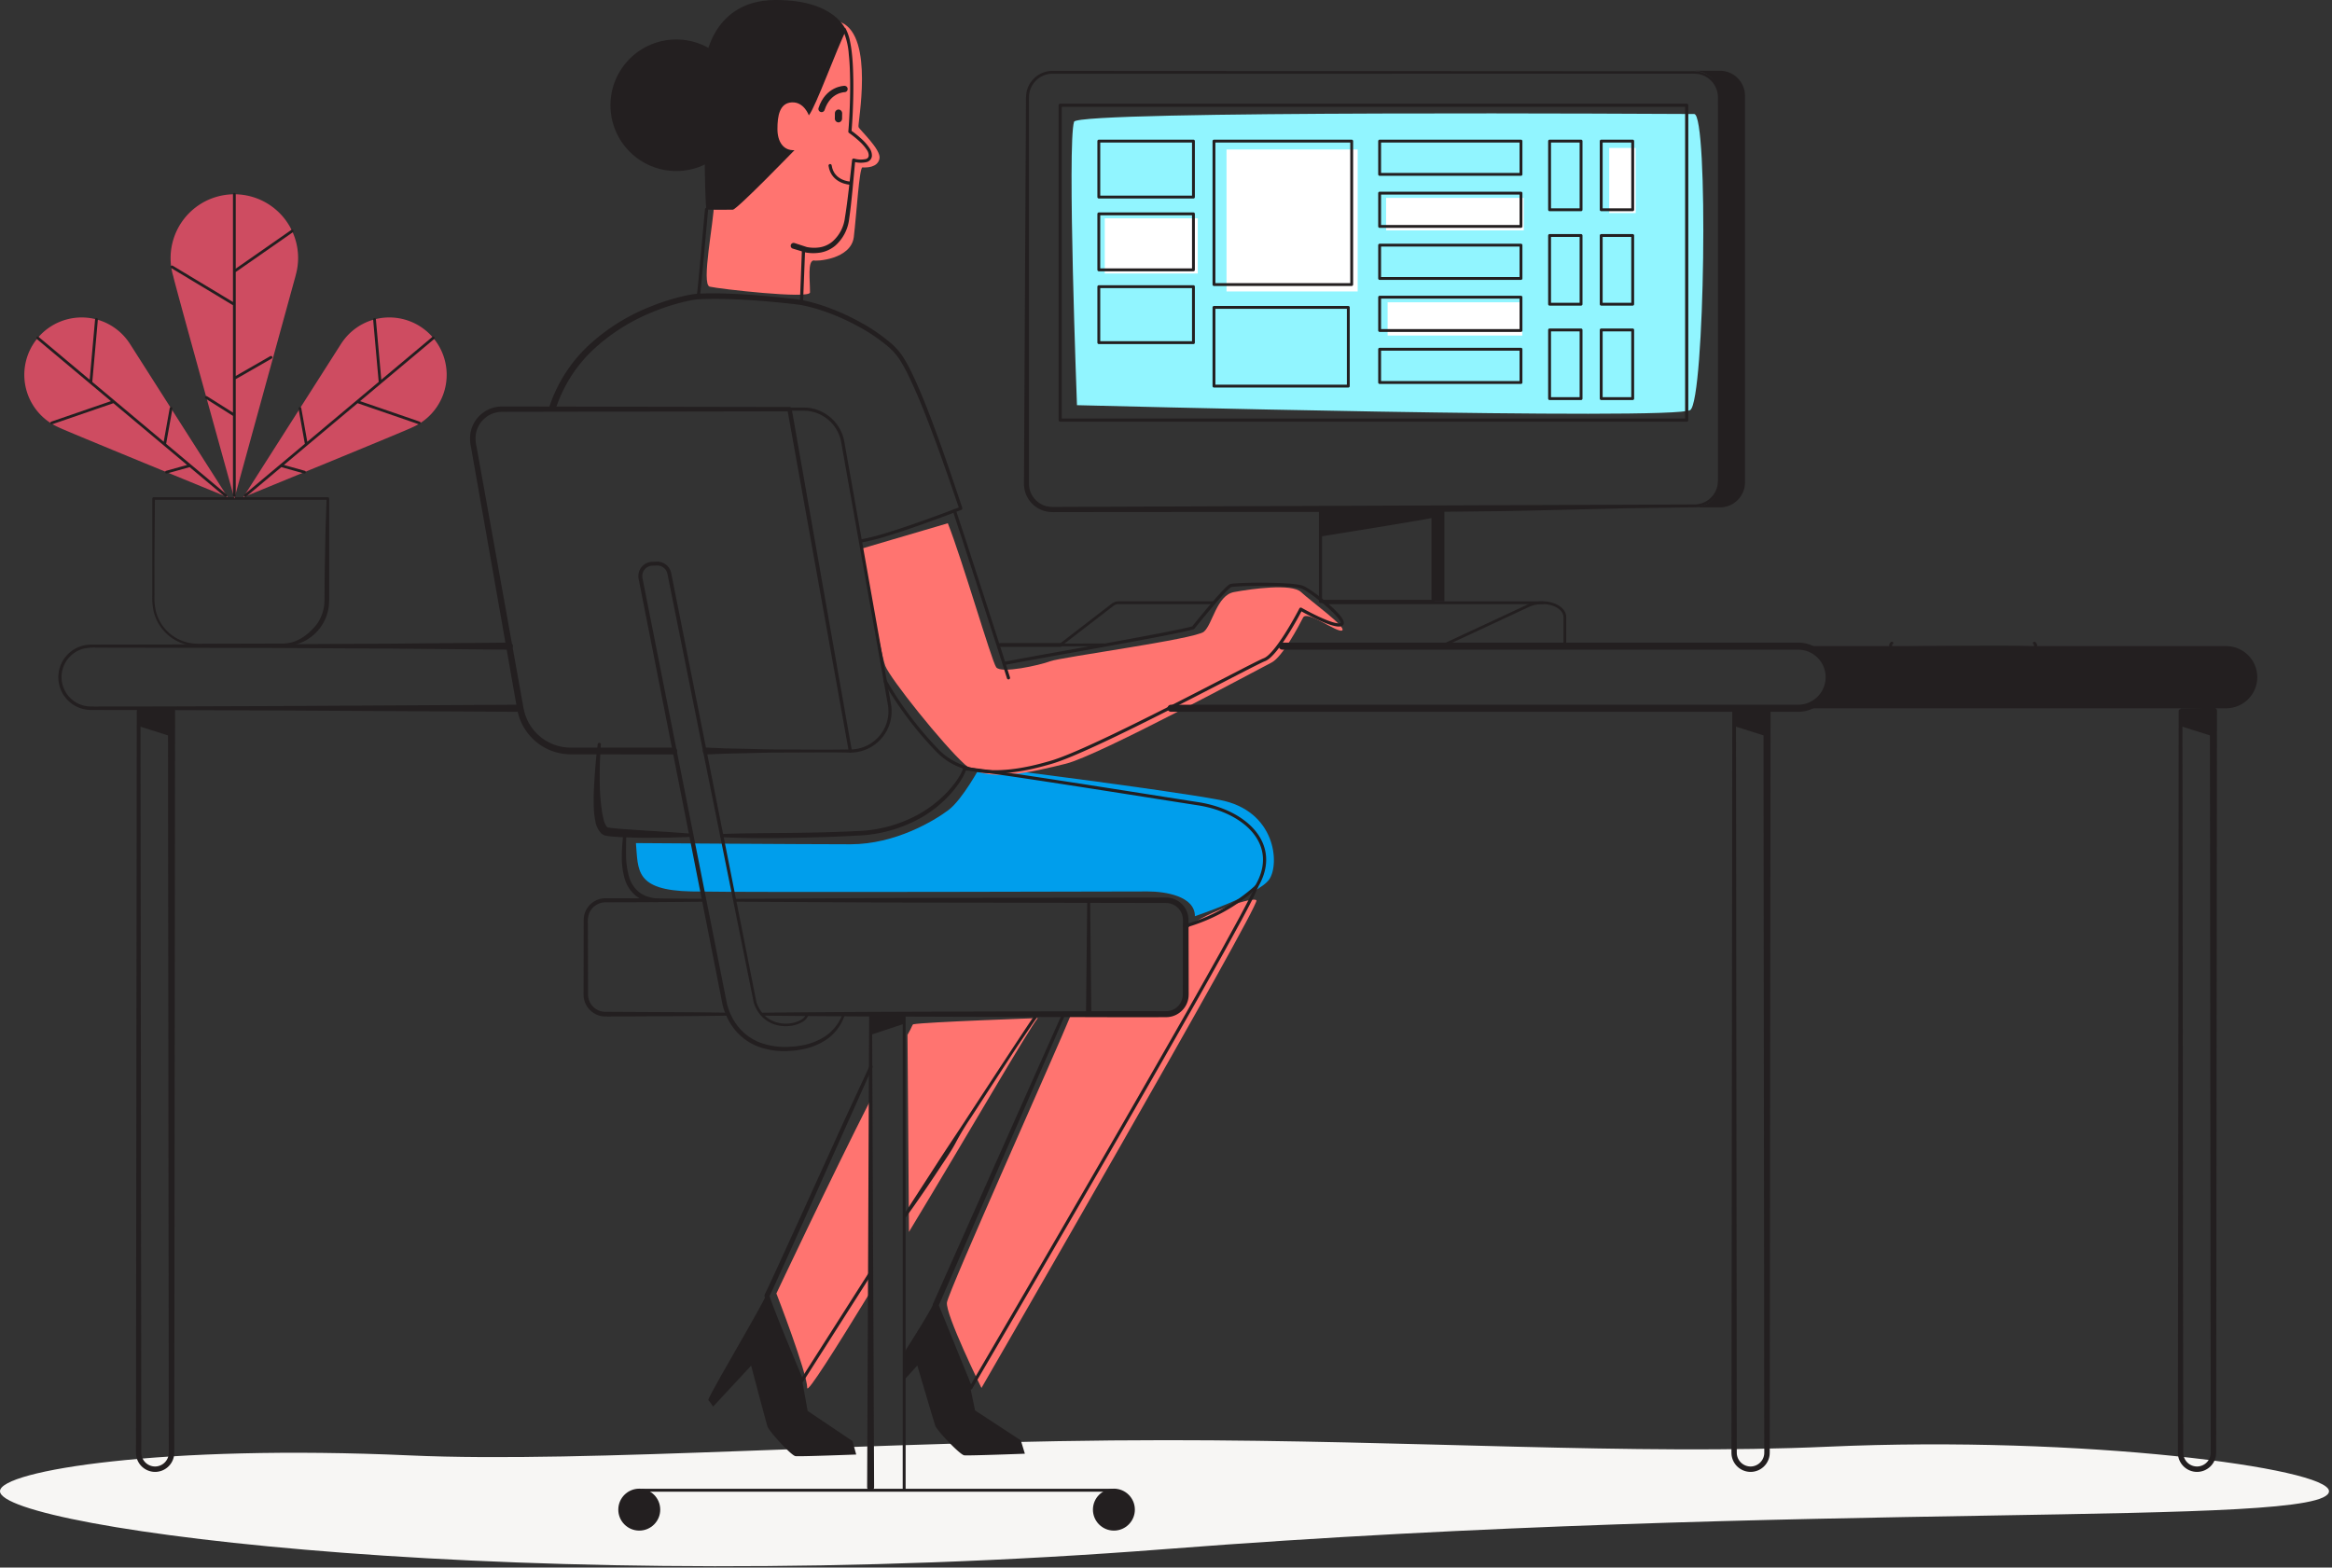 <?xml version="1.0" encoding="UTF-8"?> <svg xmlns="http://www.w3.org/2000/svg" width="421" height="283"><rect width="100%" height="100%" fill="#333333" stroke="none"/><g fill="none" fill-rule="evenodd"><g fill-rule="nonzero"><path d="M114.805 152.208c.425 4.897-.213 8.517 10.006 8.73 10.22.212 79.2 0 82.393 0 3.193 0 8.516.851 8.516 4.47 0 0 11.498-3.872 13.414-6.64 1.916-2.767 1.23-12.447-8.99-14.363-10.219-1.916-43.172-6.035-43.172-6.035s-3.194 5.961-5.749 7.877c-2.554 1.916-9.58 6.174-17.67 6.174-8.09 0-38.748-.213-38.748-.213z" fill="#009EEC"></path><g fill="#FF7470"><path d="M128.903 36.69c0 3.267-2.37 14.67-.77 15.063 1.6.394 18.006 2.271 18.098 1.053 0-2.441-.447-5.624.654-5.795.316.201 6.77-.128 7.258-4.247.49-4.118.983-12.402 1.545-12.542.749.047 2.761.047 3.089-1.591.327-1.638-3.604-5.195-3.791-5.71-.187-.515 2.896-16.25-3.092-18.865-5.987-2.616-6.736-3.552-13.522 1.502-6.786 5.055-9.469 31.132-9.469 31.132zM171.113 94.466c2.558 6.412 7.881 24.782 8.728 25.992.847 1.21 7.863-.363 9.798-1.09 1.936-.725 26.129-3.99 27.701-5.322 1.573-1.33 2.299-6.572 5.444-7.157 3.145-.584 10.403-1.593 12.097 0 1.693 1.593 8.227 6.31 7.44 6.915-.787.605-6.352-3.75-7.078-2.298-.725 1.452-3.75 7.137-5.685 8.105-1.935.968-31.21 16.814-37.136 18.266-5.928 1.451-14.363 3.629-18.25.12-3.887-3.507-13.45-15.448-14.353-17.781-.902-2.334-4.253-21.176-4.253-21.176l15.547-4.574zM193.39 183.096c-2.786 6.841-22.127 49.899-22.436 52.043-.31 2.145 6.23 15.439 6.23 15.439s50.312-87.088 49.641-88.03c-.67-.943-12.76 3.561-12.76 5.727 0 2.167.121 10.361 0 11.27-.122.908-.252 3.551-4.584 3.551h-16.092zM157.242 198.407c-7.301 14.384-17.08 35.109-17.08 35.109s5.539 14.269 5.571 17.062c.012 1.004 4.956-6.8 11.442-17.404l.067-34.767zM164.095 222.404c10.52-17.386 21.461-36.37 23.26-38.6 0 0-20.424.718-22.436 1.11-.268.052-.188.397-1.088 1.918l.264 35.572z"></path></g><path d="M193.905 21.98c-1.271 3.814.524 51.17.524 51.17s108.106 2.795 110.726.874c2.62-1.921 3.318-53.442.699-53.442-2.62 0-111.25-.698-111.949 1.397z" fill="#91F5FF"></path><path fill="#FFF" d="M221.426 26.987h23.678v25.631h-23.678zM250.51 54.569h24.305v6.008H250.51zM250.237 35.726h24.85v5.871h-24.85zM290.517 26.714h4.779v11.743h-4.78zM199.443 39.412h16.795v9.968h-16.795z"></path></g><g><path d="M210.5 279.662c115.16-8.957 209.958-3.662 209.958-10.447 0-4.187-44.452-10.085-90.427-8.036-35.277 1.572-75.088-1.175-119.531-1.175-52.156 0-104.044 4.217-136.59 2.747C29.511 260.747 0 265.48 0 269.215c0 6.785 95.34 19.403 210.5 10.447z" fill="#F7F6F4" fill-rule="nonzero"></path><path d="M162.967 268.924v-85.928l.263.263h-6.055l.263-.263.367 85.479a.63.63 0 11-1.26.005v-.005l.367-85.479c0-.145.118-.263.263-.263h6.055c.146 0 .263.118.263.263v85.928a.263.263 0 11-.526 0z" fill="#231F20" fill-rule="nonzero"></path><path d="M201.258 269.04h-85.335" stroke="#231F20" stroke-width=".526" stroke-linecap="round" stroke-linejoin="round"></path><circle fill="#231F20" fill-rule="nonzero" cx="201.094" cy="272.543" r="3.785"></circle><circle fill="#231F20" fill-rule="nonzero" cx="115.408" cy="272.543" r="3.785"></circle><path fill="#231F20" fill-rule="nonzero" d="M163.23 184.83l-6.055 2.002v-3.836h6.055zM145.901 183.366a2.45 2.45 0 01-1.094 1.163c-.447.252-.928.44-1.428.557a6.61 6.61 0 01-3.024.012 5.734 5.734 0 01-2.673-1.434 6.575 6.575 0 01-1.59-2.58l-.008-.03-9.54-47.309-4.748-23.658-1.187-5.915c-.05-.234-.098-.52-.15-.712a1.88 1.88 0 00-1.926-1.364l-.753.03a1.874 1.874 0 00-1.808 2.153c.032.217.093.485.138.725l.588 2.959 1.175 5.917 9.399 47.342 2.35 11.835 1.174 5.918.294 1.48c.08.478.192.951.333 1.416.293.925.707 1.807 1.231 2.623a9.437 9.437 0 004.366 3.656c1.83.7 3.795.978 5.748.812l.736-.045c.245-.025.486-.066.73-.098.485-.067.966-.16 1.441-.282a11.395 11.395 0 002.705-1.091 8.156 8.156 0 003.707-4.343l.001-.004a.223.223 0 01.425.134 8.657 8.657 0 01-3.806 4.762 12.05 12.05 0 01-2.85 1.212c-.498.137-1.002.245-1.512.325-.254.039-.508.086-.763.117l-.768.061a13.583 13.583 0 01-6.096-.823 10.082 10.082 0 01-4.751-3.95 11.785 11.785 0 01-1.32-2.823c-.151-.498-.27-1.005-.357-1.517l-.291-1.48-1.167-5.918-2.333-11.836-9.331-47.345L116 108.1l-.583-2.96c-.047-.253-.1-.476-.143-.756a2.575 2.575 0 012.477-2.956l.754-.03c.288-.013.577.02.855.1a2.574 2.574 0 011.765 1.775c.077.295.106.506.161.764l1.18 5.916 4.714 23.665 9.385 47.34-.008-.032c.293.9.793 1.72 1.458 2.393a5.258 5.258 0 002.447 1.323 6.15 6.15 0 002.81-.001 4.934 4.934 0 001.306-.502c.393-.202.71-.526.903-.924l.004-.01a.223.223 0 01.416.16v.001z"></path><path d="M127.163 162.795c-5.368.045-10.736.094-16.104.098-.66.007-1.37-.008-1.987.017a3.181 3.181 0 00-2.732 2.045 4.619 4.619 0 00-.206 1.85l.018 8.053.01 4.026c0 .332-.005.687.017.967a3.149 3.149 0 001.3 2.238 3.077 3.077 0 001.652.577l1.99.013 4.026.02c5.368.032 10.736.033 16.104.134a.263.263 0 010 .526c-5.368.101-10.736.101-16.104.133l-4.026.02c-.682 0-1.32.019-2.036-.006a3.914 3.914 0 01-2.092-.742 3.976 3.976 0 01-1.628-2.834c-.027-.39-.016-.707-.017-1.046l.009-4.026.018-8.052c.006-.344-.01-.65.018-1.036a3.922 3.922 0 013.627-3.59c.723-.027 1.356-.004 2.039-.009 5.368.004 10.736.052 16.104.098a.263.263 0 010 .526zM137.696 182.833c14.593-.164 29.185-.186 43.778-.23l21.889-.061 5.472.01 1.368.002c.24.004.441-.004.627-.016.192-.023.382-.061.568-.114a3.03 3.03 0 001.76-1.428c.188-.34.307-.713.352-1.1.038-.355.02-.862.025-1.305l.006-2.736.01-5.472.006-2.736.003-1.368a3.382 3.382 0 00-.165-1.184 3.052 3.052 0 00-2.624-2.055 8.354 8.354 0 00-.642-.015h-.684l-10.944-.02-21.889-.038c-14.593-.004-29.185-.103-43.778-.172a.263.263 0 010-.526c14.593-.07 29.185-.168 43.778-.172l21.889-.038 10.944-.02h.684c.223-.003.454-.003.725.015a4.049 4.049 0 013.491 2.716c.162.486.238.997.224 1.509l.003 1.368.005 2.736.011 5.472.005 2.736c-.007.469.023.876-.027 1.429a4.045 4.045 0 01-.472 1.491 4.104 4.104 0 01-2.38 1.945c-.252.074-.51.127-.771.158-.269.02-.525.028-.74.024l-1.368.003-5.472.009-21.889-.062c-14.593-.043-29.185-.065-43.778-.229a.263.263 0 010-.526z" fill="#231F20" fill-rule="nonzero"></path><path d="M196.805 162.73l.217 20.194a.48.48 0 01-.96.01v-.01l.217-20.195a.263.263 0 01.526 0z" fill="#231F20" fill-rule="nonzero"></path><path stroke="#231F20" stroke-width=".574" stroke-linecap="round" stroke-linejoin="round" d="M304.505 75.846V19.004H191.399V75.846z"></path><path d="M307.65 12.772h2.865a4.53 4.53 0 014.513 4.545v69.74a4.53 4.53 0 01-4.513 4.546h-4.628s4.514.038 4.514-4.964V16.921c0-.103-.654-4.15-4.761-4.15h2.01z" fill="#231F20" fill-rule="nonzero"></path><path d="M305.887 91.07a4.251 4.251 0 004.177-3.455 7.675 7.675 0 00.078-1.505V19.076l-.002-1.556a4.264 4.264 0 00-3.492-4.144 8.067 8.067 0 00-1.509-.071H289.55l-99.758.011a4.256 4.256 0 00-3.985 3.666 12.94 12.94 0 00-.044 1.522v68.593c-.016.495.047.989.185 1.464a4.253 4.253 0 001.74 2.29c.41.27.866.461 1.346.565.491.094.992.129 1.492.104l3.118-.013 12.472-.048 99.77-.388zm0 .52l-12.47.175-12.47.301c-4.158.095-8.315.214-12.472.24-4.157.048-8.314.107-12.47.092l-49.886.041-12.471.01-3.118.003c-.57.024-1.14-.02-1.7-.13a4.924 4.924 0 01-1.643-.695 5.158 5.158 0 01-2.11-2.799 5.635 5.635 0 01-.218-1.731l.009-1.559.13-24.943.13-24.943.066-12.471.016-3.118.009-1.559c-.013-.532.006-1.064.056-1.594a4.807 4.807 0 014.49-4.112l99.785.055 12.471.006 3.118-.003a8.479 8.479 0 011.588.078 4.756 4.756 0 011.517.557 4.717 4.717 0 012.35 4.024l.004 1.561.02 24.943.022 24.943.01 12.471.003 3.118.001 1.559a8.126 8.126 0 01-.085 1.601 4.767 4.767 0 01-4.681 3.878z" fill="#231F20" fill-rule="nonzero"></path><path stroke="#231F20" stroke-width=".574" stroke-linecap="round" stroke-linejoin="round" d="M258.72 108.575h-20.33V91.781h20.33z"></path><path fill="#231F20" fill-rule="nonzero" d="M260.762 108.575h-2.043V91.781h2.043z"></path><path d="M238.39 96.858s20.841-3.337 20.841-3.499v-1.578H238.39v5.077z" fill="#231F20" fill-rule="nonzero"></path><path d="M219.153 108.817h-17.265c-.357 0-.703.118-.986.335l-9.479 7.292 7.8-.028M231.286 116.4h51.218v-4.992c0-1.43-1.775-2.59-3.965-2.59h-39.081" stroke="#231F20" stroke-width=".5" stroke-linecap="round" stroke-linejoin="round"></path><path d="M278.458 108.817a6.116 6.116 0 00-2.553.534l-15.122 7.049" stroke="#231F20" stroke-width=".5" stroke-linecap="round" stroke-linejoin="round"></path><g stroke="#231F20" stroke-linecap="round" stroke-linejoin="round" stroke-width=".517"><path d="M198.372 25.471h17.083v10.106h-17.083zM198.372 38.612h17.083v10.106h-17.083zM198.372 51.753h17.083V61.86h-17.083zM219.16 25.471h24.864v25.9H219.16zM219.16 55.497h24.253v14.211H219.16zM249.066 25.471h25.518v6.011h-25.518zM249.066 34.865h25.518v6.011h-25.518zM249.066 44.26h25.518v6.01h-25.518zM249.066 53.654h25.518v6.011h-25.518zM249.066 63.048h25.518v6.011h-25.518zM279.748 25.471h5.685v12.4h-5.685zM279.748 42.518h5.685v12.4h-5.685zM279.748 59.564h5.685v12.4h-5.685zM289.069 25.471h5.685v12.4h-5.685zM289.069 42.518h5.685v12.4h-5.685zM289.069 59.564h5.685v12.4h-5.685z"></path></g><path d="M152.738 5.5c-1.601 3.08-5.486 13.845-6.718 15.323 0 0-.862-2.464-3.08-2.34-2.217.122-2.587 2.463-2.587 4.804 0 2.34 1.109 3.942 3.08 3.82 0 0-10.4 10.748-11.14 10.748-.738 0-4.368.063-4.738-.06-.37-.124-.464-21.447-.464-24.65 0-3.203 1.905-13.09 12.849-13.145 10.944-.054 12.798 5.5 12.798 5.5z" fill="#231F20" fill-rule="nonzero"></path><circle fill="#231F20" fill-rule="nonzero" cx="122.083" cy="19.003" r="11.875"></circle><path d="M152.674 5.17c.368.72.63 1.489.78 2.283.159.77.277 1.548.354 2.33.17 1.557.214 3.116.243 4.673a93.452 93.452 0 01-.059 4.668 89.38 89.38 0 01-.271 4.67l-.123-.27c.652.46 1.274.959 1.864 1.494a8.778 8.778 0 011.586 1.84c.241.382.366.827.357 1.28-.01.255-.105.5-.268.696a1.39 1.39 0 01-.605.412c-.822.2-1.682.178-2.493-.065h-.002l.362-.25-.485 5.268c-.178 1.757-.35 3.508-.608 5.272a7.607 7.607 0 01-2.493 4.862 5.731 5.731 0 01-2.554 1.238 7.758 7.758 0 01-2.812.011l-.04-.01-.009-.001-2.279-.69a.524.524 0 01.304-1.004l.007.002.058.018 2.193.712-.049-.012a6.789 6.789 0 002.441.044 4.804 4.804 0 002.17-.998 6.771 6.771 0 002.285-4.3c.287-1.718.496-3.472.709-5.218l.59-5.249v-.004a.288.288 0 01.319-.254l.042.008h.002a4.294 4.294 0 002.15.08.672.672 0 00.493-.617 1.77 1.77 0 00-.282-.942 8.266 8.266 0 00-1.477-1.705c-.57-.518-1.172-1-1.8-1.445a.293.293 0 01-.124-.265v-.005c.137-1.52.21-3.081.268-4.623a92.84 92.84 0 00.059-4.64c-.028-1.545-.073-3.092-.24-4.621a12.865 12.865 0 00-1.055-4.377l-.017-.032a.287.287 0 01.509-.264z" fill="#231F20" fill-rule="nonzero"></path><path d="M127.555 37.794c-.19 1.809-1.22 14.017-1.494 15.732M145.06 45.09l-.365 9.38M153.467 33.063s-3.152-.127-3.607-3.162" stroke="#231F20" stroke-width=".574" stroke-linecap="round" stroke-linejoin="round"></path><path d="M152.458 16.065s-2.972.023-4.137 3.605" stroke="#231F20" stroke-width="1.148" stroke-linecap="round" stroke-linejoin="round"></path><path d="M151.359 22.1a.688.688 0 00.664-.712l.012-.885a.696.696 0 00-.644-.736.688.688 0 00-.664.712l-.012.885a.696.696 0 00.644.736zM99.163 73.473a26.595 26.595 0 017.05-11.074 35.717 35.717 0 0111.08-6.994 39.267 39.267 0 016.26-1.986 24.921 24.921 0 011.63-.305c.277-.04.557-.074.852-.094l.82-.03a61.823 61.823 0 013.27-.015c4.35.098 8.67.471 12.98.973.542.065 1.072.132 1.629.216.563.109 1.081.233 1.62.366 1.058.285 2.11.598 3.133.984a40.633 40.633 0 015.951 2.731 31.458 31.458 0 015.408 3.719 11.58 11.58 0 012.205 2.506c.58.931 1.106 1.894 1.577 2.885 1.881 3.929 3.392 7.99 4.876 12.058 1.47 4.072 2.848 8.174 4.217 12.276a.288.288 0 01-.168.36 277.11 277.11 0 01-8.856 3.238c-1.487.511-2.982 1-4.486 1.466a38.457 38.457 0 01-4.601 1.167.287.287 0 01-.098-.566l.01-.001c1.53-.29 3.04-.674 4.522-1.15 1.496-.46 2.984-.946 4.466-1.46 2.963-1.023 5.908-2.1 8.835-3.23l-.168.36c-1.398-4.093-2.803-8.18-4.298-12.232-1.507-4.045-3.047-8.092-4.93-11.953a28.206 28.206 0 00-1.551-2.794 10.813 10.813 0 00-2.08-2.33 30.668 30.668 0 00-5.286-3.584 39.779 39.779 0 00-5.843-2.639 32.94 32.94 0 00-3.058-.94 31.258 31.258 0 00-1.545-.34 52.415 52.415 0 00-1.588-.2c-4.282-.475-8.591-.823-12.89-.895a60.913 60.913 0 00-3.215.033l-.8.033c-.245.019-.501.05-.76.09-.517.078-1.037.186-1.555.3a38.248 38.248 0 00-6.08 1.966 34.625 34.625 0 00-10.7 6.833 25.416 25.416 0 00-6.683 10.62.604.604 0 01-1.153-.363l.001-.005z" fill="#231F20" fill-rule="nonzero"></path><path d="M172.303 92.203c.452 1.243 9.648 29.608 9.76 30.173" stroke="#231F20" stroke-width=".574" stroke-linecap="round" stroke-linejoin="round"></path><path d="M124.711 151.078c-1.314.076-2.628.1-3.943.143l-3.946.025c-1.317.007-2.632-.037-3.953-.077-.66-.028-1.32-.063-1.99-.115a17.944 17.944 0 01-1.02-.1 6.406 6.406 0 01-.563-.095 1.755 1.755 0 01-.757-.411 4.124 4.124 0 01-1.05-2.154 13.317 13.317 0 01-.268-2.052 37.745 37.745 0 01.014-4.005c.133-2.647.339-5.27.675-7.888a.287.287 0 01.571.055v.005a77.591 77.591 0 00-.186 7.833c.04 1.3.157 2.597.323 3.86.084.616.202 1.228.353 1.833.094.493.302.959.607 1.358a.382.382 0 00.093.064c.125.026.248.055.407.076.296.046.617.082.936.113.638.066 1.288.111 1.938.159l3.913.264 3.926.243c1.309.105 2.62.174 3.93.292a.288.288 0 01-.01.574zM174.46 138.608c-.028.29-.106.574-.23.838-.102.246-.219.48-.341.709a14.78 14.78 0 01-.813 1.319 20.056 20.056 0 01-1.957 2.377 21.58 21.58 0 01-4.84 3.78 25.358 25.358 0 01-11.745 3.235c-4.045.236-8.089.336-12.133.405-4.044.074-8.088.064-12.13-.13a.287.287 0 01.004-.574c4.04-.141 8.077-.164 12.114-.193 4.037-.045 8.074-.12 12.098-.331a24.555 24.555 0 0011.417-3.068 21.94 21.94 0 004.732-3.595c.7-.705 1.345-1.462 1.93-2.266.287-.401.553-.817.797-1.247.119-.213.232-.431.327-.65a2.25 2.25 0 00.195-.609l.004-.046a.286.286 0 01.57.046z" fill="#231F20" fill-rule="nonzero"></path><path d="M113.058 150.537c.002 1.333-.07 2.613-.037 3.898a14.67 14.67 0 00.515 3.744 5.433 5.433 0 001.948 2.964c.487.35 1.028.615 1.603.784.6.162 1.213.273 1.832.333l.012.002a.288.288 0 01-.012.573 7.175 7.175 0 01-2.036-.124 5.453 5.453 0 01-1.917-.85 6.239 6.239 0 01-2.25-3.442 14.083 14.083 0 01-.455-3.977c-.007-1.32.167-2.637.223-3.905v-.013a.287.287 0 01.574.013z" fill="#231F20" fill-rule="nonzero"></path><path d="M174.397 138.812c3.29.143 33.268 4.956 41.895 6.291 8.627 1.335 15.013 7.436 10.533 14.966a32.499 32.499 0 01-12.963 7.149" stroke="#231F20" stroke-width=".574" stroke-linecap="round" stroke-linejoin="round"></path><path d="M227.1 160.153a28.63 28.63 0 01-1.4 2.994c-.496.968-1.007 1.927-1.521 2.884l-3.13 5.714a1195.764 1195.764 0 01-6.388 11.354c-4.29 7.55-8.609 15.083-12.959 22.597a8088.479 8088.479 0 01-26.205 45.027.285.285 0 01-.508-.024l-.004-.01-6.559-14.823-.002-.006a.583.583 0 01.006-.458l23.148-52.001a.287.287 0 01.525.23l-22.695 52.2.003-.38 6.103 15.016-.512-.034a9195.235 9195.235 0 0026.203-45.024c4.341-7.519 8.66-15.05 12.957-22.594 2.143-3.774 4.271-7.557 6.384-11.348l3.127-5.708c.513-.955 1.023-1.912 1.517-2.875.507-.94.961-1.908 1.361-2.9l.01-.028a.287.287 0 01.539.197zM157.38 230.003L145 249.426a.292.292 0 01-.263.134.292.292 0 01-.244-.165l-.005-.011a235.643 235.643 0 01-3.187-7.059 148.784 148.784 0 01-2.932-7.19 9.486 9.486 0 01-.317-.997 1.007 1.007 0 01-.027-.27.66.66 0 01.11-.33c.067-.088.07-.084.06-.079h-.003a.047.047 0 00-.013-.002c-.027.039.035-.074.063-.135l.206-.428.817-1.747 1.617-3.512 3.215-7.037 6.405-14.087c2.112-4.706 4.322-9.368 6.475-14.056a.29.29 0 01.53.237l-12.65 28.248-3.18 7.055-1.602 3.524-.812 1.76-.21.44c-.04.09-.085.177-.135.261l-.052.083-.013.02c-.01.01-.012.02.023-.023a.3.3 0 00.053-.14c0-.038.003.013.009.035.061.267.173.584.276.88 1.79 4.811 3.823 9.568 5.807 14.322l-.51-.042 12.38-19.424a.29.29 0 01.488.312zM186.994 184.007l-.168.228-.19.272-.377.546-.751 1.102-1.493 2.21c-.991 1.477-1.951 2.974-2.926 4.462l-5.816 8.95a47.975 47.975 0 00-2.762 4.57c-.834 1.579-1.87 3.026-2.844 4.515a259.383 259.383 0 01-6.048 8.799l-.007.01a.287.287 0 01-.474-.324l5.804-8.957c1.916-2.998 3.926-5.935 5.858-8.923l5.845-8.931 2.933-4.46 1.473-2.226.742-1.11.376-.555.19-.277.229-.307a.284.284 0 01.456.337l-.05.069z" fill="#231F20" fill-rule="nonzero"></path><path d="M138.464 233.516c-1.144 2.723-10.867 18.964-10.581 19.256.31.37.596.76.858 1.167l6.863-7.392s2.669 10.115 2.955 10.99c.286.875 4.29 5.251 5.052 5.349.762.097 10.962-.292 10.962-.292l-.668-2.431-8.102-5.446-1.048-5.835-6.291-15.366zM163.211 249.16l2.392-2.635s2.953 10.035 3.264 10.904c.31.868 4.437 5.21 5.202 5.307.765.096 10.954-.29 10.954-.29l-.736-2.412-8.255-5.403-1.213-5.79-6.203-13.702c-.513 1.3-3.044 5.346-5.5 9.227l.095 4.794zM127.544 134.965l3.246.137 3.245.076c2.164.039 4.328.129 6.491.125l6.491.028c2.164.022 4.328-.002 6.492-.034l-.282.337-11.083-61.699.389.326-35.31.06-8.826.016-4.414.007-2.207.004-1.103.002c-.336.004-.67.039-1 .102a4.794 4.794 0 00-3.794 4.138 6.29 6.29 0 00.155 2.045l1.56 8.688 6.243 34.753.39 2.171c.137.709.244 1.485.408 2.132a8.612 8.612 0 001.883 3.632c.456.516.969.98 1.528 1.383a8.897 8.897 0 001.814.975c.639.256 1.307.43 1.99.52.702.083 1.41.112 2.118.088l17.654-.012a.619.619 0 11.001 1.238l-17.655-.012a15.042 15.042 0 01-2.285-.108 9.415 9.415 0 01-2.266-.6 10.093 10.093 0 01-2.06-1.117 10.474 10.474 0 01-1.732-1.577 9.789 9.789 0 01-2.126-4.134c-.19-.782-.275-1.468-.415-2.204l-.383-2.174-6.122-34.773-1.53-8.694a7.298 7.298 0 01-.157-2.335 5.778 5.778 0 014.59-4.975 6.653 6.653 0 011.19-.117l1.104.002 2.207.003 4.414.008 8.827.015 35.309.061c.19 0 .354.137.388.325l10.87 61.737v.004a.283.283 0 01-.282.332 258.493 258.493 0 00-6.492-.033l-6.49.027c-2.164-.003-4.328.087-6.492.126l-3.245.076-3.246.137a.62.62 0 110-1.238z" fill="#231F20" fill-rule="nonzero"></path><path d="M153.509 135.584h0a7.169 7.169 0 007.058-8.424l-8.426-47.38a7.169 7.169 0 00-7.058-5.914h-2.55" stroke="#231F20" stroke-width=".573" stroke-linecap="round" stroke-linejoin="round"></path><path d="M181.437 119.749c6.03-1.206 30.345-5.345 33.963-6.417 0 0 5.858-7.299 6.785-7.608.927-.308 11.226-.411 12.977.31 1.751.72 8.24 5.973 7.004 6.694-1.236.72-7.332-2.747-7.332-2.747-.536 1.072-4.423 8.31-6.567 9.114-2.145.804-30.744 16.314-38.558 18.547-3.487.996-14.347 4.184-20.425-2.092a63.877 63.877 0 01-9.465-12.554" stroke="#231F20" stroke-width=".579" stroke-linecap="round" stroke-linejoin="round"></path><path d="M27.997 265.73a3.461 3.461 0 01-3.428-3.07c-.038-.445-.016-.765-.022-1.136l.002-1.083.002-2.165.01-8.66.018-17.32.038-34.642.076-69.283v-.005c0-.178.14-.325.317-.335h.019l5.932-.304h.005a.612.612 0 01.638.576l.001.03v.033l-.076 69.285-.038 34.643-.019 17.321-.01 8.661-.002 2.165v1.083c-.007.371.014.69-.024 1.136a3.466 3.466 0 01-3.439 3.07zm0-.974a2.497 2.497 0 002.461-2.205c.026-.273.013-.677.016-1.027l-.002-1.083-.002-2.165-.01-8.66-.018-17.322-.038-34.643-.076-69.285.638.638h-.005l-5.932-.303.335-.335v.005l.076 69.283.038 34.641.018 17.32.01 8.661.002 2.165.002 1.083c.003.35-.01.753.017 1.028a2.502 2.502 0 002.47 2.204zM316.034 265.73a3.461 3.461 0 01-3.43-3.07c-.037-.445-.015-.765-.02-1.136v-1.083l.003-2.165.01-8.66.019-17.32.037-34.642.076-69.283v-.005c0-.178.14-.325.317-.335h.019l5.932-.304h.006a.612.612 0 01.637.576l.001.03v.033l-.076 69.285-.038 34.643-.019 17.321-.009 8.661-.002 2.165-.002 1.083c-.006.371.015.69-.023 1.136a3.466 3.466 0 01-3.438 3.07zm0-.974a2.497 2.497 0 002.46-2.205c.026-.273.013-.677.016-1.027l-.001-1.083-.003-2.165-.01-8.66-.018-17.322-.038-34.643-.076-69.285.638.638h-.005l-5.932-.303.335-.335v.005l.076 69.283.038 34.641.019 17.32.009 8.661.002 2.165.002 1.083c.003.35-.01.753.017 1.028a2.502 2.502 0 002.47 2.204zM396.63 265.73a3.461 3.461 0 01-3.429-3.07c-.037-.445-.016-.765-.021-1.136l.001-1.083.002-2.165.01-8.66.019-17.32.038-34.642.075-69.283v-.005c0-.178.14-.325.317-.335h.019l5.932-.304h.006a.612.612 0 01.638.576v.063l-.076 69.285-.037 34.643-.02 17.321-.009 8.661-.002 2.165-.001 1.083c-.007.371.014.69-.024 1.136a3.466 3.466 0 01-3.438 3.07zm0-.974a2.497 2.497 0 002.46-2.205c.027-.273.013-.677.016-1.027l-.001-1.083-.003-2.165-.01-8.66-.018-17.322-.038-34.643-.076-69.285.639.638h-.006l-5.932-.303.335-.335v.005l.076 69.283.038 34.641.019 17.32.01 8.661.002 2.165v1.083c.005.35-.008.753.019 1.028a2.502 2.502 0 002.47 2.204z" fill="#231F20" fill-rule="nonzero"></path><path d="M325.389 116.65H401.9a5.608 5.608 0 110 11.217H325.39s4.822-.98 4.822-5.953c0-4.974-4.822-5.265-4.822-5.265z" fill="#231F20" fill-rule="nonzero"></path><path d="M231.503 116.65h93.112a5.608 5.608 0 015.608 5.608h0a5.608 5.608 0 01-5.608 5.608H211.407" stroke="#231F20" stroke-width="1.277" stroke-linecap="round" stroke-linejoin="round"></path><path d="M93.266 128.504l-42.489-.236-21.244-.074-10.622-.013c-.89-.005-1.761.007-2.665-.012a5.954 5.954 0 01-2.676-.735 6.134 6.134 0 01-2.042-1.876 6.038 6.038 0 01-.956-2.6 5.887 5.887 0 011.878-5.033 5.918 5.918 0 013.789-1.542c.46-.02.89-.007 1.336-.012l10.622-.018 21.245-.043 21.244-.11 21.244-.189a.639.639 0 11.012 1.277h-.012l-21.244-.19-21.244-.11-21.245-.042-10.622-.018a9.162 9.162 0 00-2.564.192 5.207 5.207 0 00-2.182 1.217 5.312 5.312 0 00-1.676 4.552c.106.835.404 1.634.87 2.335a5.53 5.53 0 001.843 1.676c.737.4 1.56.622 2.399.646.866.015 1.765.002 2.646.005l10.622-.013 21.244-.074 42.489-.236a.638.638 0 11.007 1.276h-.007zM313.083 131.092l5.939 1.874v-5.1h-5.939z" fill="#231F20" fill-rule="nonzero"></path><path fill="#231F20" fill-rule="nonzero" d="M25.028 131.092l5.939 1.874v-5.1h-5.939zM393.66 131.092l5.939 1.874v-5.1h-5.939z"></path><path d="M191.423 116.444h-10.856" stroke="#231F20" stroke-width=".689" stroke-linecap="round" stroke-linejoin="round"></path><g><path d="M51.215 116.647H36.693a11.371 11.371 0 01-2.94-.244 8.169 8.169 0 01-6.016-6.036 11.592 11.592 0 01-.237-2.94V90a.232.232 0 01.232-.231h31.46a.232.232 0 01.232.231v17.418c.016.654-.004 1.308-.057 1.96a8.211 8.211 0 01-8.152 7.27zm0-.464a7.071 7.071 0 001.836-.33 7.48 7.48 0 001.642-.82 10.13 10.13 0 002.577-2.452 7.493 7.493 0 001.255-3.3c.034-.297.04-.59.058-.895l.006-.968.012-1.935c.013-2.58.085-5.16.125-7.741.045-2.58.159-5.161.234-7.741l.232.231h-31.46l.232-.231-.085 11.617.012 5.809c-.044.955.035 1.911.233 2.846a7.76 7.76 0 005.73 5.722c.932.198 1.887.274 2.84.225l2.903-.008 11.618-.03z" fill="#231F20" fill-rule="nonzero"></path><path d="M53.819 46.577a11.51 11.51 0 10-22.513 3.386h-.002c0 .41 11.004 40.037 11.004 40.037l11.068-40.257h-.009c.298-1.03.45-2.095.452-3.166z" fill="#CE4C61" fill-rule="nonzero"></path><path d="M42.308 35.066v54.391M31.05 48.184l11.258 6.777M52.74 41.71l-10.432 7.271M42.308 68.306l6.614-3.792M42.308 74.942l-5.055-3.188" stroke="#231F20" stroke-width=".5" stroke-linecap="round" stroke-linejoin="round"></path><path d="M21.396 59.73a10.355 10.355 0 10-10.677 17.477c.283.239 30.388 12.56 30.388 12.56L23.323 61.864l-.005.006a10.34 10.34 0 00-1.922-2.142z" fill="#CE4C61" fill-rule="nonzero"></path><path d="M6.808 61.012l33.93 28.445M9.345 76.356l11.179-3.846M17.418 57.66L16.4 69.054M29.724 80.223l1.162-6.493M34.299 84.058l-4.235 1.18" stroke="#231F20" stroke-width=".5" stroke-linecap="round" stroke-linejoin="round"></path><path d="M63.632 59.73A10.355 10.355 0 1174.31 77.206h.001c-.283.239-30.389 12.56-30.389 12.56l17.785-27.902.004.006c.538-.8 1.185-1.521 1.922-2.142z" fill="#CE4C61" fill-rule="nonzero"></path><path d="M78.22 61.012L44.29 89.457M75.684 76.356l-11.18-3.846M67.61 57.66l1.017 11.394M55.305 80.223l-1.162-6.493M50.73 84.058l4.235 1.18" stroke="#231F20" stroke-width=".5" stroke-linecap="round" stroke-linejoin="round"></path></g><g fill="#231F20" fill-rule="nonzero"><path d="M367.365 115.88a.788.788 0 01.249 1.158.702.702 0 01-.294.236.927.927 0 01-.325.058l-.435.02-1.737.05c-1.158.034-2.317.028-3.475.044l-6.95-.02-6.95-.054-3.475-.048-1.737-.03-.435-.008a.845.845 0 01-.311-.048.668.668 0 01-.282-.22.777.777 0 01.223-1.137l.014-.008a.25.25 0 01.244.435l-.02.01c-.112.05-.134.274-.042.379a.13.13 0 00.058.042c.038.007.077.009.116.004l.435-.007 1.737-.03 3.475-.048 6.95-.054 6.95-.02c1.158.015 2.317.01 3.475.043l1.737.051.435.02c.096.003.085.005.102.005a.082.082 0 00.046-.026.264.264 0 00-.016-.359l-.006-.004a.249.249 0 01.244-.433z"></path></g></g></g></svg> 